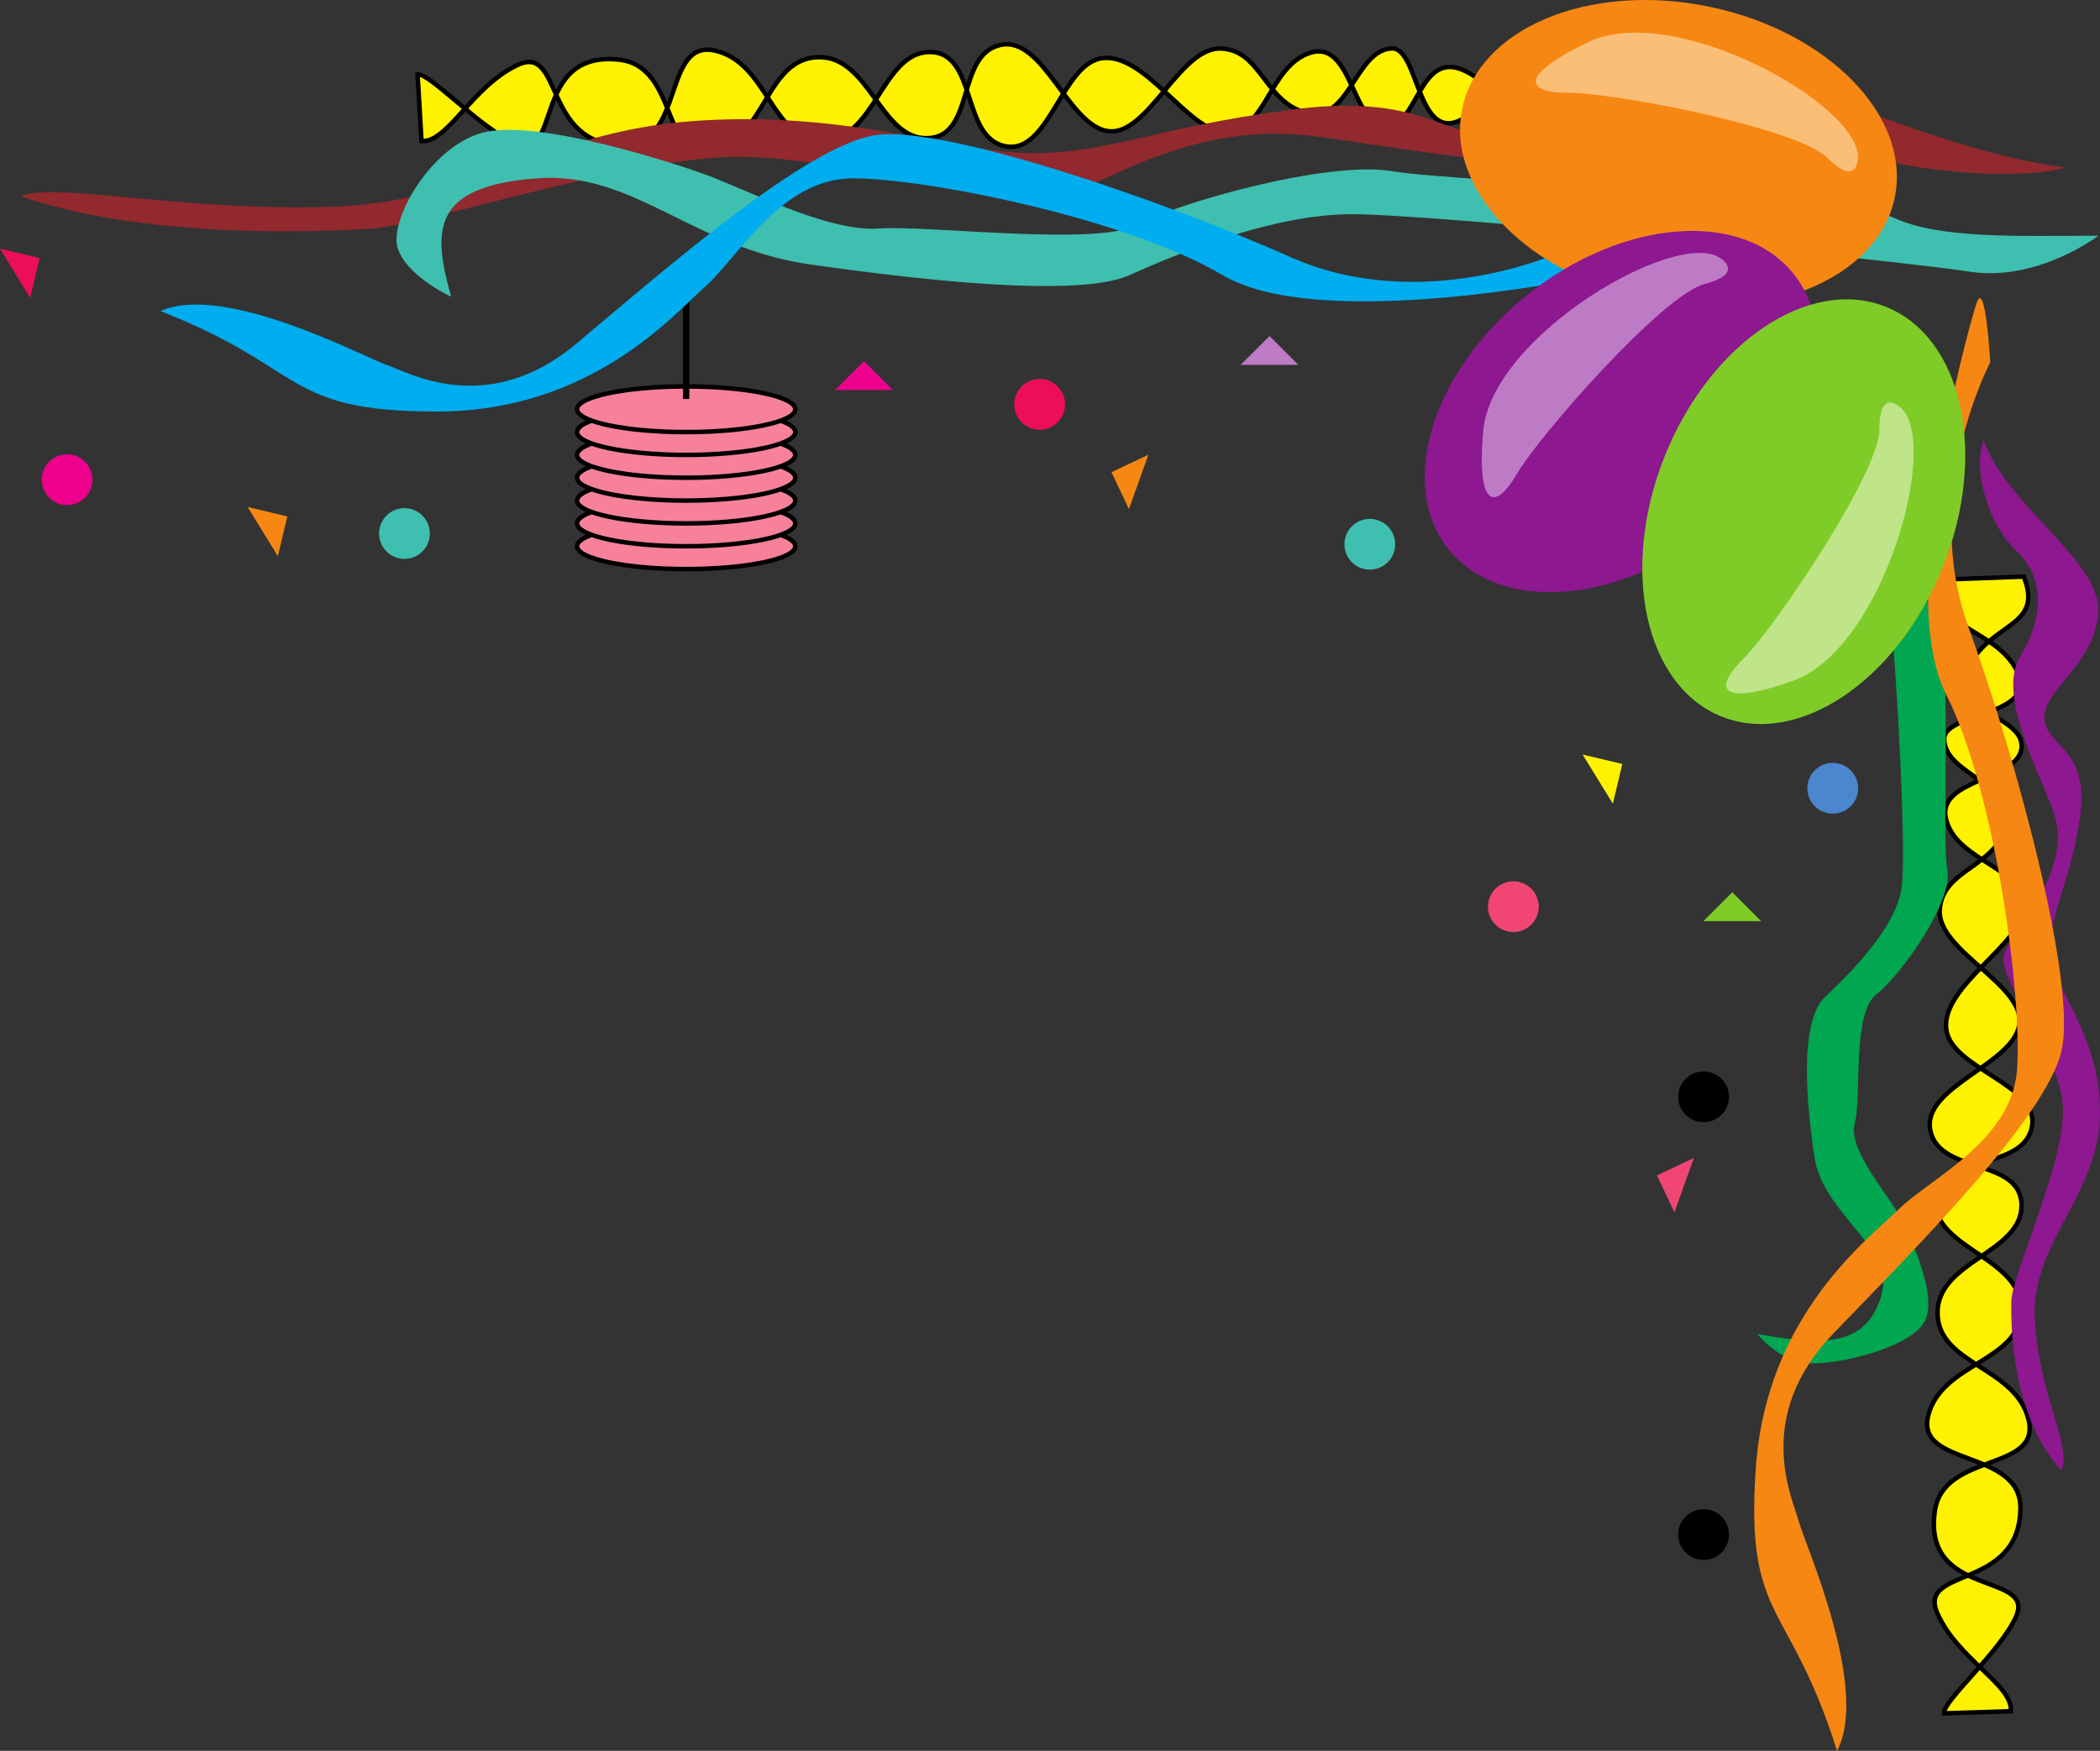 <svg xmlns="http://www.w3.org/2000/svg" width="234.066" height="195.194"><rect width="100%" height="100%" fill="#333333" stroke="none"/><path fill="#fff200" d="M172.926 5.366c-5.649-2.219-5.086 5.34-10.031 7.965-4.942 2.629-4.778-8.032-7.754-7.934-4.07.137-4.766 8.402-9.508 7.192-4.746-1.208-5.035-7.06-9.602-7.18-4.55-.117-8.066 9.734-12.476 9.219-4.524-.528-7.266-10.786-12.133-9.598-4.871 1.187-2.715 10.176-8.012 10.379-5.297.203-6.469-9.211-12.246-9.035-5.781.18-5.75 8.832-11.605 10.449-5.852 1.617-3.844-9.414-10.524-10.164-9.828-1.11-6.39 11.531-11.566 9.336-3.942-1.672-9.543-7.86-10.926-7.703l.437 7.43c2.91.226 5.637-6.11 10.727-8.485 5.094-2.379 2.75 9.086 11.895 8.953 6.718-.1 4.246-11.94 10.152-10.535C85.66 7.06 85.94 15.71 91.723 15.682c5.78-.027 6.605-9.898 11.91-9.883 5.3.016 3.476 9.489 8.383 10.5 4.906 1.016 6.324-9.242 10.84-9.816 4.789-.61 9.582 8.148 13.667 8.277 4.551.145 4.907-7.523 9.606-8.902 4.695-1.375 4.57 8.57 8.621 8.172 3.355-.328 3.531-8.559 8.566-6.11 5.036 2.446 4.586 8.27 10.153 5.848l-.543-8.402"/><path fill="none" stroke="#000" stroke-width=".5" d="M172.926 5.366c-5.649-2.219-5.086 5.34-10.031 7.965-4.942 2.629-4.778-8.032-7.754-7.934-4.07.137-4.766 8.402-9.508 7.192-4.746-1.208-5.035-7.06-9.602-7.18-4.55-.117-8.066 9.734-12.476 9.219-4.524-.528-7.266-10.786-12.133-9.598-4.871 1.187-2.715 10.176-8.012 10.379-5.297.203-6.469-9.211-12.246-9.035-5.781.18-5.75 8.832-11.605 10.449-5.852 1.617-3.844-9.414-10.524-10.164-9.828-1.11-6.39 11.531-11.566 9.336-3.942-1.672-9.543-7.86-10.926-7.703l.437 7.43c2.91.226 5.637-6.11 10.727-8.485 5.094-2.379 2.75 9.086 11.895 8.953 6.718-.1 4.246-11.94 10.152-10.535C85.66 7.06 85.94 15.71 91.723 15.682c5.78-.027 6.605-9.898 11.91-9.883 5.3.016 3.476 9.489 8.383 10.5 4.906 1.016 6.324-9.242 10.84-9.816 4.789-.61 9.582 8.148 13.667 8.277 4.551.145 4.907-7.523 9.606-8.902 4.695-1.375 4.57 8.57 8.621 8.172 3.355-.328 3.531-8.559 8.566-6.11 5.036 2.446 4.586 8.27 10.153 5.848zm0 0"/><path fill="#92292e" d="M230.281 18.678c-16-2-32-12-43.199-10.8-11.2 1.203-14 7.203-20.402 7.203-6.399 0-8.399-4.801-23.2-2.801-14.8 2-20 4.8-28.398 4.8-8.402 0-20.402-4.8-37.602-3.6-17.199 1.198-24.398 9.198-41.199 9.6-16.8.4-30-2.8-34-1.202 14 4.8 33.2 4 39.2 3.601 6-.398 28.8-8 40.8-8 12 0 30.399 6 35.2 4.8 4.8-1.198 14.414-8.558 28-7.198 8 .797 28.402 5.199 36 2 7.601-3.203 16.402-3.602 23.199-.801 6.8 2.8 19.601 4 25.601 2.398"/><path fill="#3fbfaf" d="M233.883 26.28c-8.801 0-17.602.398-22.801-2-5.2-2.402-48.8-4-56-5.2-7.2-1.202-24 3.598-28.402 6-4.399 2.4-23.2 0-28.801.4-5.598.398-14.797-4.4-19.2-6-4.398-1.602-18.398-6-24.398-4.802-6 1.2-10.8 9.602-10 12.801.801 3.2 6 5.602 6 5.602-2-7.203-2.402-12.313 9.598-13.203 10.8-.797 17.34 7.738 30.402 9.601 22.399 3.2 32 2.8 35.598 1.2 3.601-1.598 15.203-6.801 24.8-6.801 9.602 0 61.204 5.203 68.801 6.402 7.602 1.2 14.403-4 14.403-4"/><path fill="#f68199" d="M76.48 58.354c-6.718 0-12.16 1.14-12.16 2.547 0 1.402 5.442 2.543 12.16 2.543 6.72 0 12.165-1.14 12.165-2.543 0-1.406-5.446-2.547-12.165-2.547"/><path fill="none" stroke="#000" stroke-width=".5" d="M76.48 58.354c-6.718 0-12.16 1.14-12.16 2.547 0 1.402 5.442 2.543 12.16 2.543 6.72 0 12.165-1.14 12.165-2.543 0-1.406-5.446-2.547-12.165-2.547zm0 0"/><path fill="#f68199" d="M76.48 55.807c-6.718 0-12.16 1.14-12.16 2.547 0 1.406 5.442 2.547 12.16 2.547 6.72 0 12.165-1.14 12.165-2.547 0-1.406-5.446-2.547-12.165-2.547"/><path fill="none" stroke="#000" stroke-width=".5" d="M76.48 55.807c-6.718 0-12.16 1.14-12.16 2.547 0 1.406 5.442 2.547 12.16 2.547 6.72 0 12.165-1.14 12.165-2.547 0-1.406-5.446-2.547-12.165-2.547zm0 0"/><path fill="#f68199" d="M76.48 53.26c-6.718 0-12.16 1.141-12.16 2.547 0 1.407 5.442 2.547 12.16 2.547 6.72 0 12.165-1.14 12.165-2.547 0-1.406-5.446-2.547-12.165-2.547"/><path fill="none" stroke="#000" stroke-width=".5" d="M76.48 53.26c-6.718 0-12.16 1.141-12.16 2.547 0 1.407 5.442 2.547 12.16 2.547 6.72 0 12.165-1.14 12.165-2.547 0-1.406-5.446-2.547-12.165-2.547zm0 0"/><path fill="#f68199" d="M76.48 50.717c-6.718 0-12.16 1.141-12.16 2.543 0 1.407 5.442 2.547 12.16 2.547 6.72 0 12.165-1.14 12.165-2.547 0-1.402-5.446-2.543-12.165-2.543"/><path fill="none" stroke="#000" stroke-width=".5" d="M76.48 50.717c-6.718 0-12.16 1.141-12.16 2.543 0 1.407 5.442 2.547 12.16 2.547 6.72 0 12.165-1.14 12.165-2.547 0-1.402-5.446-2.543-12.165-2.543zm0 0"/><path fill="#f68199" d="M76.48 48.17c-6.718 0-12.16 1.141-12.16 2.547 0 1.407 5.442 2.543 12.16 2.543 6.72 0 12.165-1.136 12.165-2.543 0-1.406-5.446-2.546-12.165-2.546"/><path fill="none" stroke="#000" stroke-width=".5" d="M76.48 48.17c-6.718 0-12.16 1.141-12.16 2.547 0 1.407 5.442 2.543 12.16 2.543 6.72 0 12.165-1.136 12.165-2.543 0-1.406-5.446-2.546-12.165-2.546zm0 0"/><path fill="#f68199" d="M76.48 45.624c-6.718 0-12.16 1.14-12.16 2.547 0 1.406 5.442 2.546 12.16 2.546 6.72 0 12.165-1.14 12.165-2.546 0-1.407-5.446-2.547-12.165-2.547"/><path fill="none" stroke="#000" stroke-width=".5" d="M76.48 45.624c-6.718 0-12.16 1.14-12.16 2.547 0 1.406 5.442 2.546 12.16 2.546 6.72 0 12.165-1.14 12.165-2.546 0-1.407-5.446-2.547-12.165-2.547zm0 0"/><path fill="#f68199" d="M76.48 43.08c-6.718 0-12.16 1.137-12.16 2.544 0 1.406 5.442 2.547 12.16 2.547 6.72 0 12.165-1.141 12.165-2.547 0-1.407-5.446-2.543-12.165-2.543"/><path fill="none" stroke="#000" stroke-width=".5" d="M76.48 43.08c-6.718 0-12.16 1.137-12.16 2.544 0 1.406 5.442 2.547 12.16 2.547 6.72 0 12.165-1.141 12.165-2.547 0-1.407-5.446-2.543-12.165-2.543zm0 0"/><path fill="none" stroke="#000" stroke-width=".7" d="M76.48 44.48V30.877"/><path fill="#00adef" d="M17.879 34.678c16.402 6.403 13.601 11.2 30.8 11.2 17.2 0 26.403-10.797 30-14 3.602-3.2 8.403-12 16.403-12 8 0 30.398 4.402 41.2 10.8 10.8 6.403 40.398.403 43.6-.398 3.2-.8-6.402-2-6.402-2s-15.199 6.8-29.601.398c-14.399-6.398-38.797-14.8-46.399-13.597-7.6 1.199-23.199 14.797-33.199 23.199-10 8.398-18.8 3.2-21.199 2.398-2.402-.8-18-9.199-25.203-6"/><path fill="#fff200" d="M217.148 64.596c-2.37 5.59 5.204 5.23 7.692 10.243 2.492 5.011-8.16 4.562-8.14 7.539.027 4.074 8.273 4.988 6.937 9.699-1.336 4.707-7.196 4.844-7.434 9.402-.242 4.547 9.512 8.324 8.879 12.723-.652 4.504-10.977 6.972-9.918 11.87 1.055 4.9 10.098 2.985 10.156 8.29.063 5.3-9.383 6.219-9.36 12 .024 5.777 8.677 5.984 10.134 11.875 1.457 5.894-9.512 3.594-10.442 10.25-1.37 9.793 11.356 6.7 9.024 11.809-1.778 3.898-8.113 9.332-7.996 10.718l7.441-.238c.305-2.902-5.957-5.8-8.195-10.95-2.239-5.155 9.156-2.503 9.27-11.648.081-6.722-11.825-4.566-10.259-10.433 1.563-5.867 10.215-5.918 10.344-11.696.125-5.777-9.715-6.87-9.558-12.168.156-5.3 9.578-3.222 10.722-8.101 1.14-4.879-9.07-6.57-9.523-11.102-.48-4.797 8.398-9.359 8.64-13.437.266-4.547-7.39-5.11-8.64-9.84-1.254-4.734 8.691-4.34 8.398-8.402-.238-3.36-8.46-3.758-5.879-8.727 2.582-4.969 8.387-4.36 6.121-9.992l-8.414.316"/><path fill="none" stroke="#000" stroke-width=".5" d="M217.148 64.596c-2.37 5.59 5.204 5.23 7.692 10.243 2.492 5.011-8.16 4.562-8.14 7.539.027 4.074 8.273 4.988 6.937 9.699-1.336 4.707-7.196 4.844-7.434 9.402-.242 4.547 9.512 8.324 8.879 12.723-.652 4.504-10.977 6.972-9.918 11.87 1.055 4.9 10.098 2.985 10.156 8.29.063 5.3-9.383 6.219-9.36 12 .024 5.777 8.677 5.984 10.134 11.875 1.457 5.894-9.512 3.594-10.442 10.25-1.37 9.793 11.356 6.7 9.024 11.809-1.778 3.898-8.113 9.332-7.996 10.718l7.441-.238c.305-2.902-5.957-5.8-8.195-10.95-2.239-5.155 9.156-2.503 9.27-11.648.081-6.722-11.825-4.566-10.259-10.433 1.563-5.867 10.215-5.918 10.344-11.696.125-5.777-9.715-6.87-9.558-12.168.156-5.3 9.578-3.222 10.722-8.101 1.14-4.879-9.07-6.57-9.523-11.102-.48-4.797 8.398-9.359 8.64-13.437.266-4.547-7.39-5.11-8.64-9.84-1.254-4.734 8.691-4.34 8.398-8.402-.238-3.36-8.46-3.758-5.879-8.727 2.582-4.969 8.387-4.36 6.121-9.992zm0 0"/><path fill="#8d188f" d="M221.082 49.08c2.781 7.606 13.379 13.587 12.785 19.438-.594 5.856-6.312 8.48-5.984 11.684.332 3.207 5.125 3.23 3.937 11.05-1.191 7.82-3.66 10.997-3.226 15.204.437 4.207 5.746 9.242 5.46 18.097-.28 8.864-7.73 14.098-7.253 22.59.48 8.496 4.289 14.457 2.93 16.785-5.415-6.035-5.622-15.812-5.544-18.898.082-3.086 6.333-16.055 5.711-22.067-.617-6.007-7.433-14.003-6.507-16.652.925-2.648 7.617-8.96 5.59-15.488-1.196-3.848-6.551-13.168-3.817-17.625 2.738-4.457 2.672-8.95-.414-11.785-3.09-2.836-4.922-9.004-3.668-12.332"/><path fill="#00a650" d="M215.281 57.374c-.605 4.386-1.61 8.765.43 11.441 2.035 2.676.637 24.48 1.336 28.113.703 3.633-5.238 11.848-7.938 13.957-2.695 2.114-1.593 11.575-2.379 14.356-.78 2.777 3.375 7.531 4.668 9.781 1.293 2.25 4.72 9.387 3.11 12.336-1.61 2.953-10.317 5.059-13.457 4.55-3.137-.51-5.172-3.187-5.172-3.187 7.043 1.246 12.117 1.621 13.828-4.336 1.54-5.359-6.523-8.914-7.488-15.492-1.653-11.285-.594-16.058 1.25-17.8 1.843-1.739 7.828-7.348 8.488-12.137.66-4.79-.98-30.707-1.656-34.54-.672-3.831 4.98-7.042 4.98-7.042"/><path fill="#f68712" d="M204.754 195.194c-5.254-16.8-10.238-14.336-9.055-31.496 1.184-17.16 12.59-25.598 16.031-28.969 3.438-3.371 12.547-7.555 13.098-15.535.55-7.98-2.3-30.629-7.941-41.844-5.645-11.215 2.375-40.332 3.394-43.472 1.02-3.137 1.555 6.523 1.555 6.523s-7.828 14.695-2.434 29.504c5.395 14.805 12.098 39.726 10.38 47.226-1.72 7.497-16.36 22.125-25.427 31.524-9.07 9.398-4.488 18.539-3.851 20.984.633 2.453 7.941 18.594 4.25 25.555M162.969 12.167c1.84-9.028 14.125-14.153 27.441-11.442 13.32 2.715 22.621 12.235 20.785 21.266-1.84 9.031-14.129 14.152-27.445 11.441-13.316-2.715-22.621-12.234-20.781-21.265"/><path fill="#8d188f" d="M161.438 61.214c-5.743-7.208-1.786-19.915 8.843-28.383 10.63-8.473 23.899-9.496 29.645-2.285 5.742 7.207 1.785 19.914-8.844 28.382-10.629 8.473-23.902 9.496-29.644 2.286"/><path fill="#7fcc28" d="M191.883 79.881c-8.555-3.433-11.383-16.44-6.32-29.054 5.062-12.613 16.101-20.051 24.652-16.617 8.555 3.43 11.383 16.441 6.32 29.05-5.062 12.614-16.101 20.055-24.652 16.621"/><path fill="#bfe588" d="M211.883 45.48c4.398 4-2 26.8-12 30.401-7.762 2.793-9.203 1.2-5.602-2.402 3.602-3.601 15.2-20.8 15.2-25.601 0-4.797 2.402-2.399 2.402-2.399"/><path fill="#be7bc5" d="M191.691 28.737c-4.984-3.242-25.418 8.719-26.37 19.305-.739 8.214 1.167 9.207 3.741 4.808 2.57-4.39 16.274-19.969 20.918-21.183 4.641-1.215 1.711-2.93 1.711-2.93"/><path fill="#fbbe76" d="M207.078 17.596c.262-5.937-20.422-17.468-30.023-12.914-7.45 3.535-7.336 5.68-2.246 5.664 5.093-.015 25.468 3.88 28.875 7.262 3.402 3.383 3.394-.012 3.394-.012"/><path fill="#7fcc28" d="m189.863 102.698 3.219-3.219 3.215 3.219zm0 0"/><path fill="#f68712" d="m27.602 56.518 4.421 1.059-1.054 4.426zm0 0"/><path fill="#ec008c" d="m93.082 43.48 3.215-3.22 3.219 3.22zm0 0"/><path fill="#ed0e58" d="m0 27.717 4.426 1.059-1.059 4.426zm0 0"/><path fill="#be7bc5" d="m138.281 40.678 3.219-3.214 3.215 3.214zm0 0"/><path fill="#f68712" d="m125.832 56.756-1.945-4.113L128 50.698Zm0 0"/><path fill="#fff200" d="m176.398 84.12 4.426 1.054-1.054 4.426zm0 0"/><path fill="#f14674" d="m186.633 135.155-1.946-4.113 4.114-1.946zm0 0"/><path fill="#3fbfaf" d="M152.68 63.506a2.827 2.827 0 1 1 0-5.656 2.827 2.827 0 1 1 0 5.656"/><path fill="#ed0e58" d="M115.879 47.909a2.832 2.832 0 0 1-2.828-2.828 2.83 2.83 0 0 1 5.66 0 2.833 2.833 0 0 1-2.832 2.828"/><path fill="#f14674" d="M168.68 103.909a2.83 2.83 0 0 1-2.828-2.828 2.827 2.827 0 1 1 2.828 2.828"/><path fill="#4b87ce" d="M204.281 90.71a2.83 2.83 0 0 1 0-5.66 2.83 2.83 0 0 1 0 5.66"/><path fill="#ec008c" d="M7.48 56.307a2.827 2.827 0 1 1 0-5.656 2.827 2.827 0 1 1 0 5.656"/><path d="M189.883 125.108a2.83 2.83 0 0 1-2.832-2.828 2.83 2.83 0 0 1 5.66 0 2.827 2.827 0 0 1-2.828 2.828"/><path fill="#3fbfaf" d="M45.082 62.307a2.827 2.827 0 1 1 0-5.656 2.827 2.827 0 1 1 0 5.656"/><path d="M189.883 173.909a2.83 2.83 0 0 1-2.832-2.828 2.83 2.83 0 0 1 5.66 0 2.827 2.827 0 0 1-2.828 2.828"/></svg>
